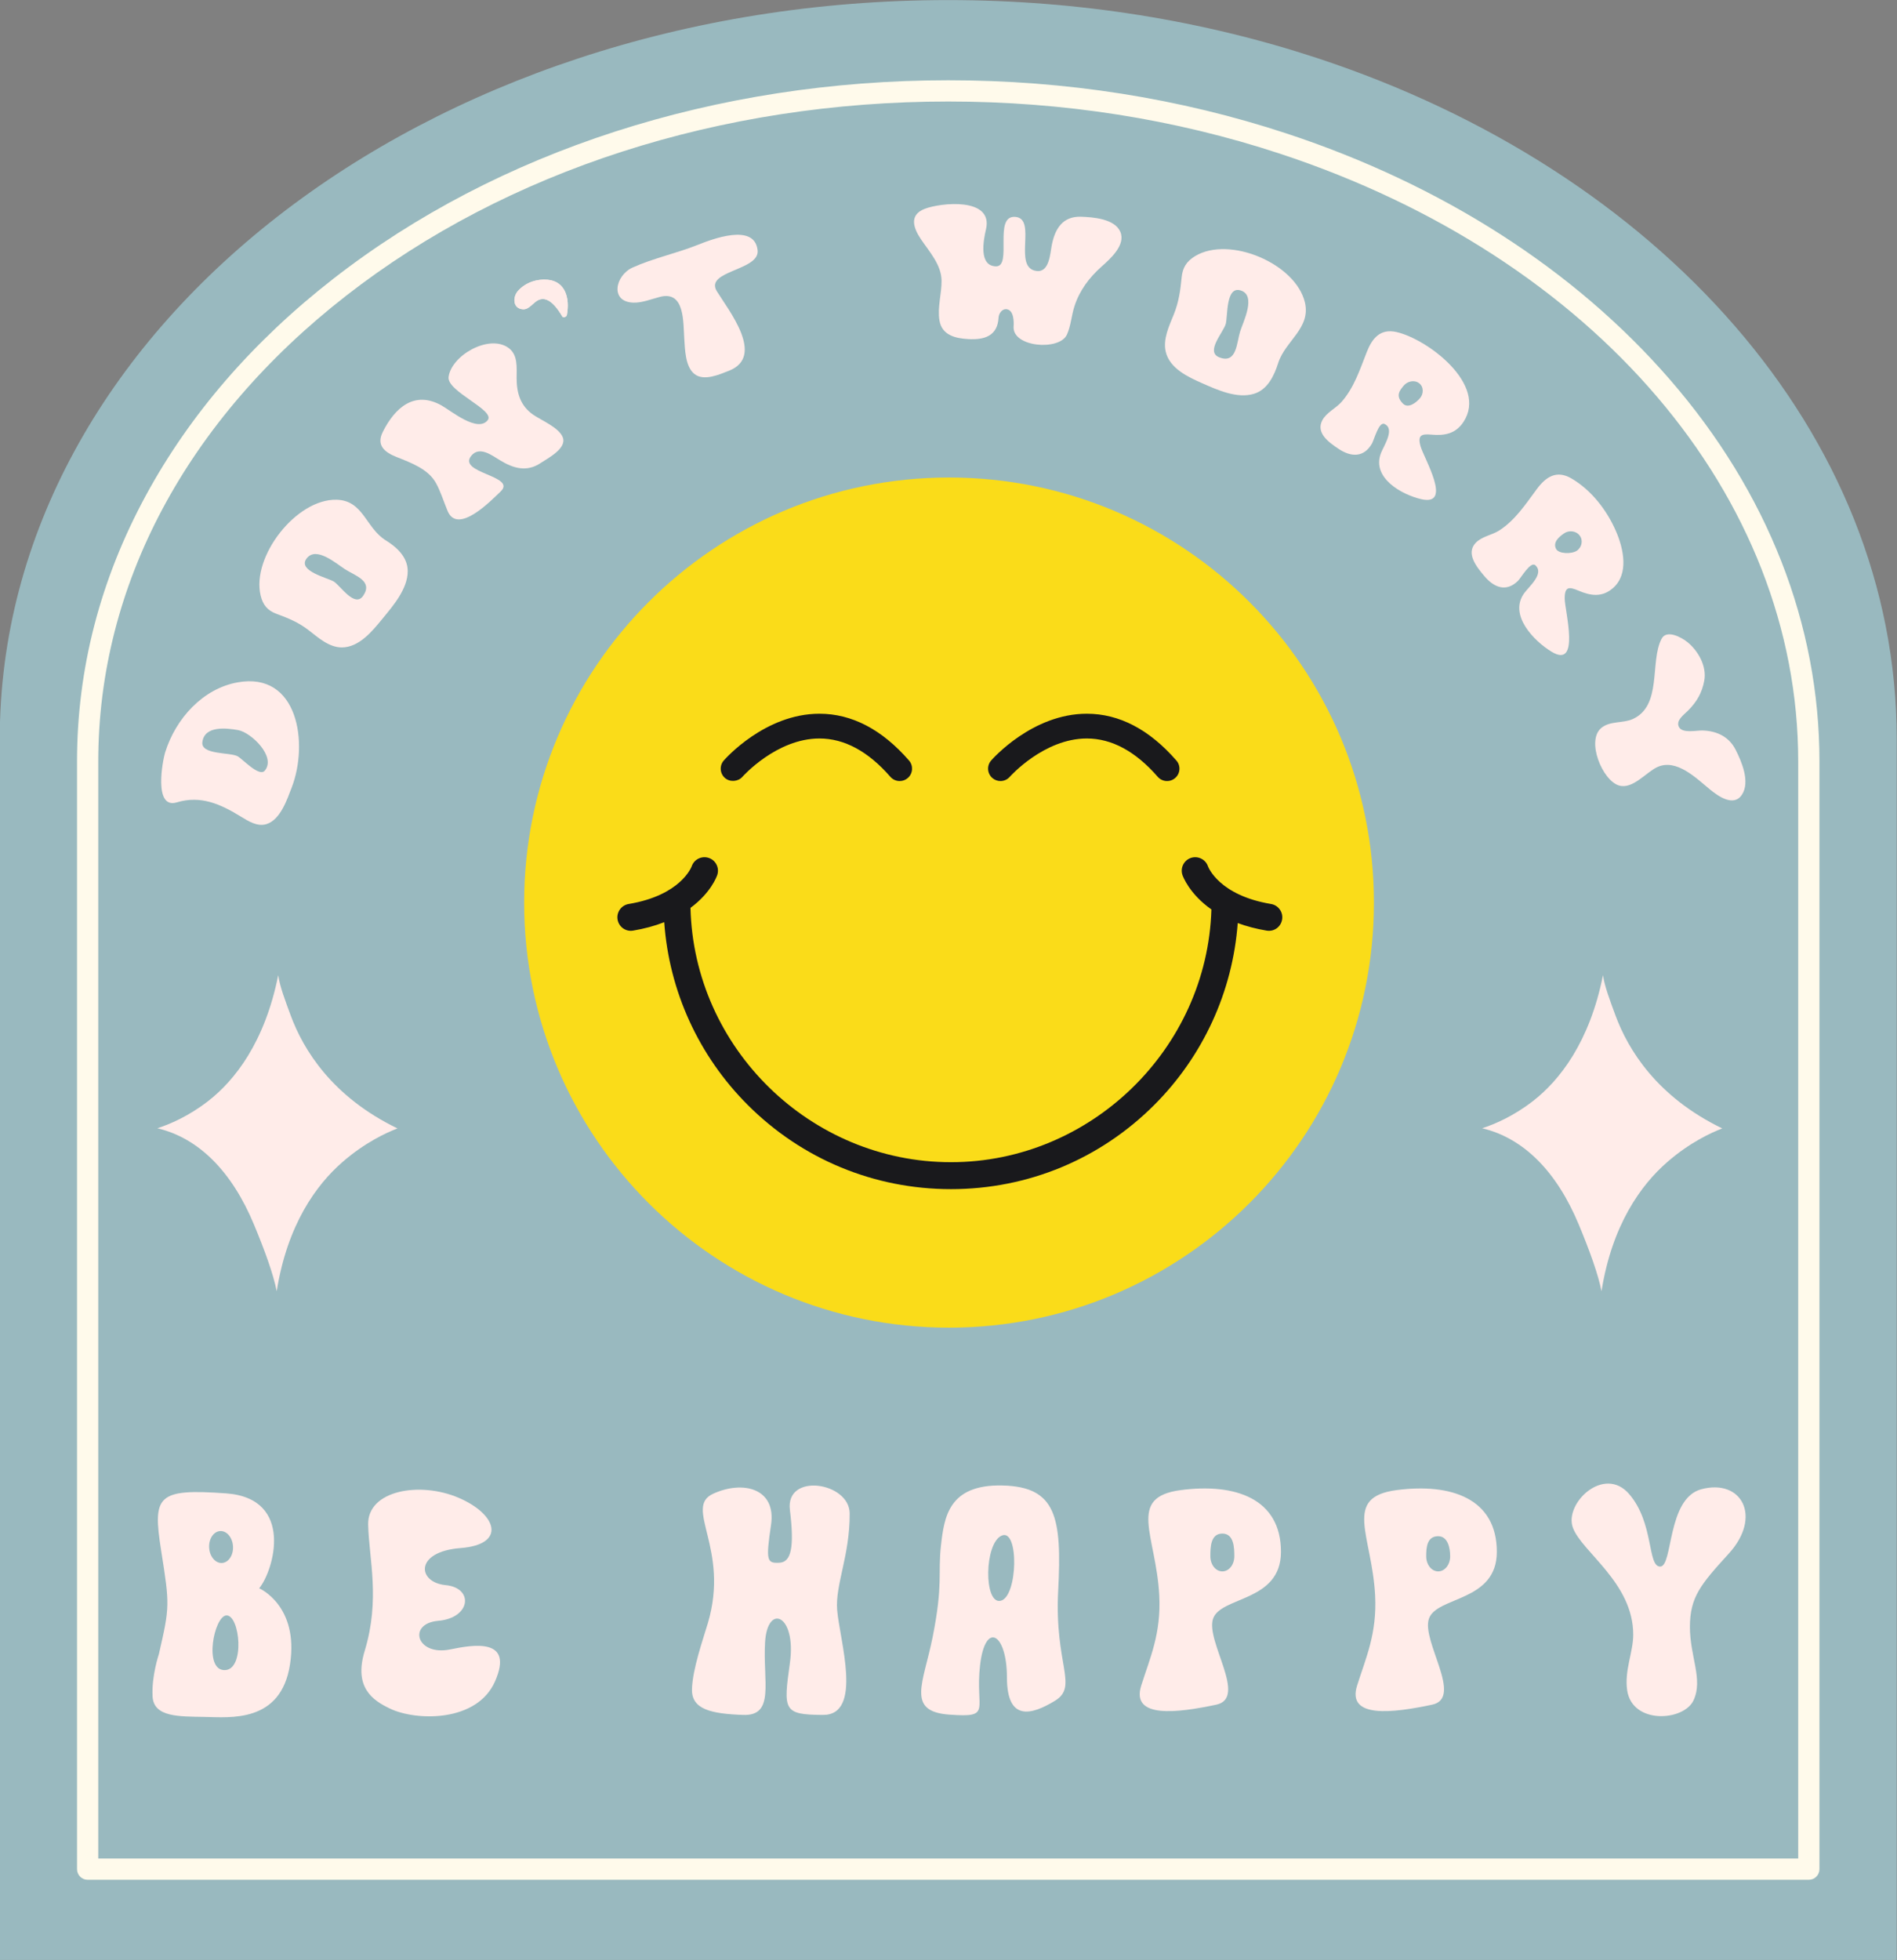 <?xml version="1.0" encoding="UTF-8" standalone="no"?><svg xmlns="http://www.w3.org/2000/svg" xmlns:xlink="http://www.w3.org/1999/xlink" fill="#000000" height="374.4" preserveAspectRatio="xMidYMid meet" version="1" viewBox="68.8 62.8 362.5 374.4" width="362.5" zoomAndPan="magnify"><rect x="68.8" y="62.8" width="362.5" height="374.4" fill="#808080" stroke="none"/><g><g id="change1_1"><path d="M 431.246 203.965 L 431.246 437.184 L 68.754 437.184 L 68.754 203.965 C 68.754 126.012 149.898 62.816 250 62.816 C 275.027 62.816 298.867 66.77 320.551 73.91 C 385.598 95.34 431.246 145.5 431.246 203.965" fill="#99b9bf"/></g><g id="change2_1"><path d="M 87.578 417.809 L 412.422 417.809 L 412.422 208.23 C 412.422 157.535 373.547 111.973 313.379 92.152 C 293.305 85.543 271.98 82.191 250 82.191 C 206.523 82.191 165.668 95.359 134.961 119.273 C 104.406 143.066 87.578 174.66 87.578 208.23 Z M 414.453 421.867 L 85.547 421.867 C 84.426 421.867 83.52 420.961 83.52 419.84 L 83.52 208.23 C 83.52 190.598 87.949 173.5 96.688 157.41 C 105.105 141.914 117.141 128.004 132.465 116.07 C 163.883 91.605 205.621 78.133 250 78.133 C 272.414 78.133 294.164 81.551 314.648 88.297 C 344.398 98.098 369.727 114.348 387.898 135.297 C 406.598 156.852 416.48 182.07 416.48 208.23 L 416.48 419.84 C 416.48 420.961 415.574 421.867 414.453 421.867" fill="#fffaeb"/></g><g id="change3_1"><path d="M 331.344 235.211 C 331.344 280.051 294.992 316.402 250.152 316.402 C 205.312 316.402 168.961 280.051 168.961 235.211 C 168.961 190.367 205.312 154.016 250.152 154.016 C 294.992 154.016 331.344 190.367 331.344 235.211" fill="#fadc19"/></g><g id="change4_1"><path d="M 313.355 236.523 C 312.957 235.961 312.363 235.59 311.684 235.477 C 301.773 233.824 299.711 228.484 299.629 228.266 C 299.164 226.938 297.699 226.223 296.363 226.676 C 295.02 227.133 294.301 228.602 294.758 229.949 C 294.809 230.098 296.02 233.523 300.289 236.516 C 299.48 263.16 277.211 284.797 250.527 284.797 C 223.676 284.797 201.398 263.027 200.746 236.219 C 204.605 233.367 205.738 230.293 205.859 229.945 C 206.078 229.297 206.035 228.598 205.73 227.98 C 205.426 227.359 204.898 226.898 204.246 226.676 C 202.91 226.223 201.449 226.934 200.988 228.254 C 200.906 228.48 198.848 233.824 188.93 235.477 C 187.531 235.711 186.578 237.043 186.812 238.445 C 187.043 239.832 188.348 240.809 189.777 240.562 C 191.91 240.207 193.906 239.668 195.727 238.953 C 196.66 252.117 202.309 264.488 211.676 273.852 C 222.051 284.23 235.852 289.945 250.527 289.945 C 265.203 289.945 279.004 284.23 289.379 273.852 C 298.703 264.527 304.348 252.215 305.32 239.117 C 307.02 239.75 308.871 240.234 310.836 240.562 C 312.297 240.805 313.566 239.832 313.801 238.445 C 313.914 237.766 313.758 237.082 313.355 236.523" fill="#19191c"/></g><g id="change4_2"><path d="M 225.391 199.133 C 215.008 199.133 207.422 207.711 207.102 208.074 C 206.246 209.059 206.352 210.555 207.336 211.41 C 208.285 212.238 209.852 212.121 210.672 211.18 C 210.734 211.109 217.191 203.863 225.391 203.863 C 230.152 203.863 234.711 206.324 238.938 211.18 C 239.352 211.656 239.93 211.941 240.559 211.988 C 240.613 211.992 240.672 211.992 240.727 211.992 C 241.297 211.992 241.84 211.789 242.273 211.41 C 243.258 210.555 243.363 209.059 242.508 208.074 C 237.344 202.141 231.582 199.133 225.391 199.133" fill="#19191c"/></g><g id="change4_3"><path d="M 293.598 208.074 C 288.434 202.141 282.676 199.133 276.48 199.133 C 266.102 199.133 258.512 207.711 258.195 208.074 C 257.34 209.059 257.445 210.555 258.43 211.41 C 258.859 211.785 259.41 211.992 259.98 211.992 C 260.664 211.992 261.312 211.695 261.762 211.18 C 261.828 211.109 268.285 203.863 276.484 203.863 C 281.246 203.863 285.805 206.324 290.031 211.18 C 290.891 212.164 292.383 212.27 293.367 211.41 C 293.844 210.996 294.133 210.422 294.176 209.789 C 294.219 209.16 294.016 208.551 293.598 208.074" fill="#19191c"/></g><g id="change5_1"><path d="M 377.496 256.742 C 376.449 253.898 375.43 251.234 375.117 249.074 C 372.57 261.863 366.828 269.16 361.758 273.102 C 357.98 276.035 354.367 277.559 352.027 278.316 C 359.895 280.18 366.25 286.504 370.516 296.77 C 372.512 301.57 374.207 306.199 374.832 309.453 C 376.852 296.734 382.395 289.121 387.402 284.766 C 391.711 281.016 395.836 279.137 397.91 278.348 C 385.426 272.312 379.922 263.324 377.496 256.742" fill="#ffece9"/></g><g id="change5_2"><path d="M 124.34 256.742 C 123.293 253.898 122.273 251.234 121.965 249.074 C 119.414 261.863 113.672 269.16 108.602 273.102 C 104.824 276.035 101.211 277.559 98.871 278.316 C 106.738 280.18 113.094 286.504 117.359 296.77 C 119.355 301.57 121.051 306.199 121.676 309.453 C 123.695 296.734 129.238 289.121 134.246 284.766 C 138.555 281.016 142.68 279.137 144.758 278.348 C 132.27 272.312 126.766 263.324 124.34 256.742" fill="#ffece9"/></g><g id="change5_3"><path d="M 111.215 361.352 C 109.961 361.426 108.859 360.113 108.766 358.43 C 108.672 356.746 109.617 355.324 110.875 355.254 C 112.133 355.184 113.23 356.492 113.324 358.176 C 113.422 359.859 112.477 361.281 111.215 361.352 Z M 111.738 381.82 C 107.66 381.867 109.707 371.504 112.055 371.371 C 114.645 371.23 115.688 381.777 111.738 381.82 Z M 118.324 366.184 C 121.094 362.906 125.168 348.996 111.988 348.055 C 98.809 347.113 97.941 348.488 99.59 358.949 C 101.242 369.414 101.254 369.656 99.16 378.77 C 99.16 378.77 97.738 382.93 97.957 386.875 C 98.18 390.82 103.02 390.672 107.871 390.758 C 112.727 390.844 122.484 391.977 124.219 380.727 C 125.957 369.473 118.324 366.184 118.324 366.184" fill="#ffece9"/></g><g id="change5_4"><path d="M 138.496 378.121 C 141.488 368.27 139.305 360.574 139.152 354.027 C 139 347.484 148.992 345.719 156.414 348.891 C 163.836 352.059 165.617 357.824 156.785 358.508 C 147.953 359.191 148.539 365.07 153.953 365.582 C 159.363 366.098 158.82 371.859 152.535 372.402 C 146.613 372.918 148.383 379.184 154.836 377.863 C 159.238 376.961 167.078 375.582 163.395 383.973 C 159.957 391.801 148.371 391.574 143.324 389.172 C 139.984 387.578 136.371 385.117 138.496 378.121" fill="#ffece9"/></g><g id="change5_5"><path d="M 260.012 368.574 C 256.777 369.305 256.863 357.605 260.207 356.129 C 263.555 354.645 263.316 367.828 260.012 368.574 Z M 271.008 366.688 C 271.742 352.582 270.641 346.793 260.359 346.551 C 250.078 346.312 249.223 352.582 248.613 358.008 C 248 363.43 249.047 365.312 247.023 375.492 C 245.266 384.312 241.879 389.723 250.203 390.32 C 258.523 390.926 255.098 389.477 256.078 380.918 C 257.055 372.355 261.215 374.766 261.215 383.211 C 261.215 391.648 265.867 390.441 270.395 387.672 C 274.926 384.898 270.273 380.797 271.008 366.688" fill="#ffece9"/></g><g id="change5_6"><path d="M 204.07 372.832 C 208.301 358.566 199.359 350.746 205.074 348.129 C 210.789 345.512 217.164 347.105 216.141 354.051 C 215.113 360.992 215.363 361.398 217.688 361.309 C 220.008 361.223 220.617 358.375 219.742 351.203 C 218.871 344.031 231.133 345.898 231.164 351.887 C 231.211 359.969 228.387 365.48 228.773 370.328 C 229.23 376.02 233.785 390.43 226.043 390.379 C 218.461 390.332 218.477 389.504 219.742 380.461 C 221.035 371.238 215.457 368.961 215 376.477 C 214.547 383.988 216.938 390.609 210.789 390.379 C 204.641 390.152 200.918 389.309 201.031 385.438 C 201.145 381.566 203.16 375.906 204.07 372.832" fill="#ffece9"/></g><g id="change5_7"><path d="M 380.895 375.039 C 380.895 365.137 371.066 359.254 369.363 354.609 C 367.66 349.969 375.324 342.617 380.121 348.188 C 384.918 353.762 383.566 362.039 386.043 362.039 C 388.52 362.039 387.316 349.039 393.895 347.27 C 401.629 345.191 405.582 352.523 399.156 359.562 C 393.816 365.422 391.73 367.844 391.73 373.57 C 391.73 379.297 394.281 383.555 392.426 387.578 C 390.566 391.602 380.676 392.246 379.734 385.645 C 379.191 381.852 380.895 378.414 380.895 375.039" fill="#ffece9"/></g><g id="change5_8"><path d="M 300.09 360.082 C 300.09 358.496 300.078 355.734 302.375 355.734 C 304.617 355.734 304.668 358.496 304.668 360.082 C 304.668 361.676 303.645 362.961 302.375 362.961 C 301.113 362.961 300.09 361.676 300.09 360.082 Z M 313.582 359.223 C 313.582 349.082 304.898 346.062 294.469 347.426 C 284.035 348.785 289.723 356 290.324 367.547 C 290.711 374.883 288.512 379.574 286.871 384.793 C 284.883 391.145 293.816 389.988 301.215 388.422 C 307.277 387.141 299.148 376.32 300.602 372.008 C 302.059 367.695 313.582 368.828 313.582 359.223" fill="#ffece9"/></g><g id="change5_9"><path d="M 341.336 360.082 C 341.336 358.496 341.43 356.238 343.625 356.238 C 345.465 356.238 345.914 358.496 345.914 360.082 C 345.914 361.676 344.891 362.961 343.625 362.961 C 342.359 362.961 341.336 361.676 341.336 360.082 Z M 354.832 359.223 C 354.832 349.082 346.148 346.062 335.715 347.426 C 325.285 348.785 330.969 356 331.574 367.547 C 331.957 374.883 329.762 379.574 328.121 384.793 C 326.129 391.145 335.062 389.988 342.465 388.422 C 348.523 387.141 340.398 376.32 341.852 372.008 C 343.305 367.695 354.832 368.828 354.832 359.223" fill="#ffece9"/></g><g id="change5_10"><path d="M 119.391 210.012 C 118.316 211.277 115.102 207.723 114.184 207.246 C 112.715 206.48 107.172 207 107.469 204.562 C 107.855 201.375 112.059 201.863 114.285 202.258 C 116.801 202.699 121.633 207.363 119.391 210.012 Z M 114.195 193.145 C 107.562 194.34 102.391 200.047 100.379 206.457 C 99.848 208.145 98.121 217.422 102.582 216.066 C 107.164 214.676 110.965 216.402 114.883 218.816 C 116.273 219.672 117.969 220.734 119.68 220.23 C 122.391 219.426 123.676 215.465 124.547 213.215 C 127.785 204.832 125.809 191.051 114.195 193.145" fill="#ffece9"/></g><g id="change5_11"><path d="M 152.094 155.043 C 150.609 152.398 147.441 151.234 144.539 150.078 C 142.297 149.188 140.664 147.867 141.949 145.297 C 144.273 140.664 148 137.34 153.199 140.262 C 154.992 141.27 160.074 145.512 162 143.055 C 163.504 141.129 154.172 137.594 154.52 134.816 C 155.031 130.73 162.16 126.613 165.902 129.203 C 167.852 130.551 167.504 133.055 167.523 135.141 C 167.547 137.926 168.258 140.301 170.633 141.98 C 172.117 143.027 175.691 144.488 176.359 146.379 C 177.105 148.5 173.469 150.332 172.125 151.238 C 169.465 153.031 166.898 152.27 164.371 150.734 C 162.82 149.797 160.449 147.945 158.879 149.836 C 156.086 153.199 167.641 153.66 164.461 156.688 C 162.703 158.355 156.254 165.074 154.32 160.379 C 153.59 158.609 152.965 156.598 152.094 155.043" fill="#ffece9"/></g><g id="change5_12"><path d="M 336.891 139.898 C 335.379 138.383 336.316 137.348 337.004 136.5 C 337.715 135.621 339.051 135.305 339.973 135.992 C 340.883 136.672 340.867 138.02 340.145 138.863 C 339.422 139.707 337.902 140.906 336.891 139.898 Z M 340.25 148.027 C 339.656 145.883 340.457 145.656 342.344 145.824 C 344.848 146.055 346.969 145.656 348.457 143.395 C 353.152 136.262 341.598 127.586 335.684 126.23 C 332.57 125.516 331.02 127.391 329.977 130.047 C 328.629 133.488 327.527 136.898 325.133 139.598 C 324.078 140.785 322.246 141.602 321.465 143.113 C 320.203 145.559 322.844 147.375 324.602 148.547 C 327.016 150.156 329.434 150.199 330.969 147.531 C 331.395 146.789 332.277 143.277 333.371 143.789 C 335.422 144.754 333.23 147.93 332.68 149.371 C 330.875 154.09 336.688 157.309 340.414 158.156 C 346.473 159.531 340.891 150.336 340.25 148.027" fill="#ffece9"/></g><g id="change5_13"><path d="M 370.094 168.012 C 369.141 168.641 366.645 168.641 366.141 167.633 C 365.508 166.359 366.727 165.348 367.648 164.703 C 368.598 164.031 369.98 164.176 370.676 165.117 C 371.367 166.047 371.055 167.383 370.094 168.012 Z M 377.594 164.254 C 375.855 160.246 372.859 156.367 369.047 154.168 C 366.238 152.551 364.219 153.875 362.484 156.207 C 360.27 159.188 358.32 162.188 355.266 164.145 C 353.91 165.012 351.949 165.258 350.777 166.508 C 348.855 168.547 351.043 171.168 352.402 172.793 C 354.273 175.035 356.621 175.977 358.879 173.746 C 359.48 173.148 361.281 169.941 362.199 170.785 C 363.938 172.383 361.023 174.777 360.066 176.102 C 357.035 180.277 361.957 185.277 365.312 187.301 C 370.852 190.633 367.82 179.496 367.801 177.145 C 367.785 174.84 368.617 174.844 370.418 175.617 C 372.746 176.613 374.938 176.953 377.016 175.141 C 380.133 172.43 379.031 167.555 377.594 164.254" fill="#ffece9"/></g><g id="change5_14"><path d="M 189.84 120.609 C 185.285 120.469 186.367 115.398 189.688 113.902 C 193.629 112.125 198.051 111.195 202.07 109.598 C 204.766 108.527 213.023 105.293 213.574 110.629 C 213.977 114.504 203.371 114.512 205.785 118.438 C 208.012 122.051 215.102 130.867 208.102 133.617 C 206.289 134.328 203.32 135.672 201.504 134.242 C 199.738 132.848 199.699 129.527 199.559 127.523 C 199.34 124.297 199.68 118.262 194.895 119.512 C 193.273 119.938 191.48 120.66 189.84 120.609" fill="#ffece9"/></g><g id="change5_15"><path d="M 248.727 116.438 C 248.699 113.383 246.402 110.898 244.777 108.488 C 243.352 106.371 242.457 103.867 245.508 102.691 C 248.574 101.508 258.648 100.434 257.215 106.594 C 256.723 108.703 255.789 113.609 259.125 113.676 C 262.309 113.738 258.555 103.891 262.816 104.227 C 267.074 104.559 262.199 114.035 266.918 114.566 C 269.348 114.84 269.48 111.145 269.801 109.547 C 270.41 106.504 271.867 104.098 275.34 104.199 C 277.586 104.266 281.797 104.566 282.879 107.066 C 283.984 109.617 280.887 112.309 279.277 113.742 C 276.949 115.82 275.074 118.289 274.102 121.352 C 273.543 123.109 273.434 125.066 272.676 126.723 C 271.246 129.867 262.203 129.133 262.492 125.156 C 262.559 124.25 262.527 122.102 261.223 121.879 C 260.289 121.723 259.656 122.676 259.613 123.492 C 259.422 126.988 256.891 127.75 253.82 127.57 C 251.395 127.434 248.809 126.852 248.324 124.031 C 247.898 121.57 248.746 118.898 248.727 116.438" fill="#ffece9"/></g><g id="change5_16"><path d="M 380.781 200.16 C 386.48 197.605 384.016 189.25 386.309 184.824 C 387.27 182.973 390.137 184.547 391.258 185.457 C 393.355 187.164 394.965 190.094 394.473 192.801 C 394.051 195.133 393.027 196.879 391.344 198.562 C 390.562 199.344 389.043 200.395 389.605 201.617 C 390.223 202.949 392.895 202.312 394.094 202.336 C 396.832 202.395 399.188 203.508 400.453 205.996 C 401.582 208.215 403.293 212.141 401.664 214.605 C 400.086 217.008 397.098 214.855 395.566 213.605 C 392.941 211.453 389.164 207.648 385.504 209.32 C 383.363 210.301 380.809 213.617 378.188 212.848 C 374.992 211.906 371.855 204.254 374.809 201.836 C 376.48 200.469 378.934 200.988 380.781 200.16" fill="#ffece9"/></g><g id="change5_17"><path d="M 138.203 176.598 C 136.574 178.988 133.832 174.613 132.535 173.852 C 131.383 173.176 125.711 171.871 127.34 169.555 C 129.137 166.992 133.035 170.453 134.723 171.531 C 136.691 172.793 140.129 173.762 138.203 176.598 Z M 133.137 158.258 C 125.414 158.051 116.848 169.109 118.598 176.527 C 119.027 178.352 119.914 179.422 121.641 180.055 C 123.934 180.891 125.906 181.715 127.832 183.219 C 129.609 184.602 131.676 186.461 134.102 186.469 C 137.441 186.48 140.012 183.281 141.895 180.977 C 143.902 178.527 146.723 175.301 146.711 171.879 C 146.699 169.207 144.629 167.324 142.516 166.016 C 138.684 163.641 138.25 158.395 133.137 158.258" fill="#ffece9"/></g><g id="change5_18"><path d="M 301.816 131.066 C 299.059 130.008 302.598 126.273 303.031 124.668 C 303.434 123.172 303.02 117.438 305.84 118.266 C 308.961 119.18 306.355 124.281 305.777 126.125 C 305.105 128.277 305.141 132.348 301.816 131.066 Z M 318.16 120.578 C 316.414 113.148 303.715 107.766 297.168 111.727 C 295.539 112.715 294.781 113.93 294.605 115.777 C 294.363 118.281 294.051 120.5 293.113 122.832 C 292.246 124.988 290.988 127.562 291.559 129.984 C 292.32 133.203 295.863 134.832 298.562 136.02 C 301.422 137.277 305.227 139.023 308.465 138.008 C 311.074 137.188 312.301 134.5 313.059 132.125 C 314.402 127.914 319.316 125.504 318.16 120.578" fill="#ffece9"/></g><g id="change5_19"><path d="M 168.781 121.883 C 166.781 121.805 166.719 119.551 167.789 118.359 C 169.281 116.699 171.477 116.051 173.469 116.238 C 176.812 116.555 177.734 119.723 177.125 122.98 C 177.059 123.332 176.43 123.551 176.266 123.273 C 175.449 121.898 173.719 119.238 171.754 120.078 C 170.707 120.527 169.949 121.93 168.781 121.883" fill="#ffece9"/></g><g id="change5_20"><path d="M 168.781 121.883 C 166.781 121.805 166.719 119.551 167.789 118.359 C 169.281 116.699 171.477 116.051 173.469 116.238 C 176.812 116.555 177.734 119.723 177.125 122.98 C 177.059 123.332 176.43 123.551 176.266 123.273 C 175.449 121.898 173.719 119.238 171.754 120.078 C 170.707 120.527 169.949 121.93 168.781 121.883" fill="#ffece9"/></g></g></svg>